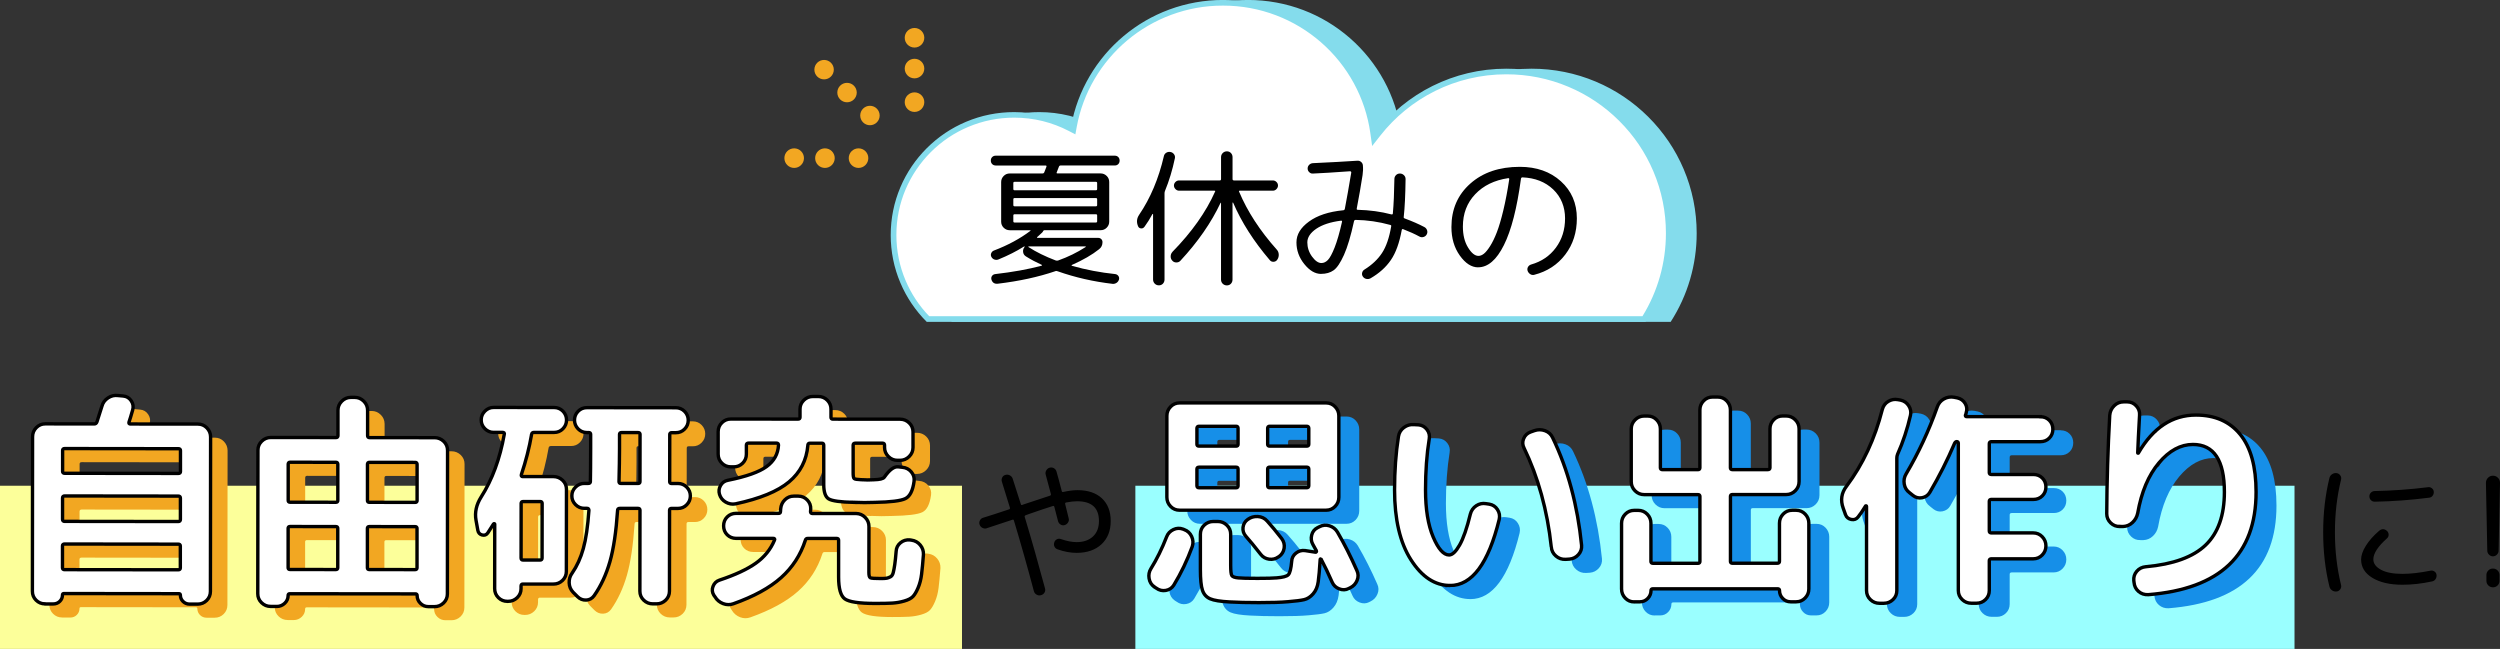 <?xml version="1.0" encoding="UTF-8"?>
<svg id="_レイヤー_2" data-name="レイヤー_2" xmlns="http://www.w3.org/2000/svg" viewBox="0 0 735.45 190.9">
  <rect x="0" y="0" width="735.45" height="190.9" fill="#333333" stroke="none"/>
  <defs>
    <style>
      .cls-1 {
        fill: #168fe8;
      }

      .cls-2 {
        fill: #f2a722;
      }

      .cls-3 {
        fill: #fcff9a;
      }

      .cls-4, .cls-5 {
        fill: #fff;
      }

      .cls-6 {
        fill: #9affff;
      }

      .cls-7 {
        fill: #84dcec;
      }

      .cls-5 {
        stroke: #000;
      }
    </style>
  </defs>
  <g id="_レイヤー_1-2" data-name="レイヤー_1">
    <g>
      <rect id="_長方形_5" data-name="長方形_5" class="cls-3" y="142.9" width="283" height="48"/>
      <rect id="_長方形_6" data-name="長方形_6" class="cls-6" x="334" y="142.9" width="341" height="48"/>
      <g>
        <path class="cls-2" d="M18.26,181.65c-1.04,0-1.93-.37-2.65-1.09-.73-.73-1.09-1.61-1.08-2.65l.05-45.42c0-1.04.36-1.94,1.09-2.68.73-.75,1.61-1.12,2.65-1.12l14.42.02c.36,0,.61-.18.75-.54,0-.04.21-.68.61-1.9s.7-2.15.89-2.79c.27-1,.86-1.8,1.77-2.41.91-.61,1.88-.85,2.93-.71l1.56.14c1,.09,1.78.56,2.34,1.4.57.84.71,1.73.44,2.69-.46,1.63-.82,2.83-1.09,3.6-.09.36.04.54.41.54l19.86.02c1.04,0,1.93.38,2.65,1.12.72.75,1.09,1.65,1.09,2.69l-.05,45.42c0,1.04-.37,1.93-1.09,2.65-.73.72-1.61,1.09-2.65,1.09h-2.38c-.77,0-1.42-.27-1.94-.79-.52-.52-.78-1.15-.78-1.87,0-.27-.14-.41-.41-.41l-33.86-.04c-.27,0-.41.13-.41.41,0,.72-.26,1.35-.78,1.87-.52.52-1.17.78-1.94.78h-2.38ZM23.38,164.58v6.46c0,.36.2.54.6.54l33.46.04c.41,0,.61-.18.61-.54v-6.46c0-.36-.2-.54-.6-.54l-33.46-.04c-.41,0-.61.18-.61.54ZM23.4,150.51v6.26c0,.41.2.61.6.61l33.46.04c.41,0,.61-.2.61-.61v-6.26c0-.41-.2-.61-.6-.61l-33.46-.04c-.41,0-.61.2-.61.61ZM23.42,136.5v6.19c0,.36.2.54.6.54l33.46.04c.41,0,.61-.18.61-.54v-6.19c0-.36-.2-.54-.6-.54l-33.46-.04c-.41,0-.61.18-.61.54Z"/>
        <path class="cls-2" d="M84.63,182.4c-1.04,0-1.94-.37-2.68-1.09-.75-.73-1.12-1.61-1.12-2.65l.05-42.23c0-1.04.38-1.93,1.13-2.65.75-.72,1.64-1.09,2.69-1.08l19.18.02c.36,0,.54-.2.54-.61v-7.41c0-1.04.38-1.94,1.13-2.68s1.64-1.12,2.69-1.12h1.09c1.04,0,1.94.38,2.69,1.13s1.12,1.64,1.12,2.69v7.41c0,.41.17.61.53.61l19.18.02c1.04,0,1.94.37,2.69,1.09.75.73,1.12,1.61,1.12,2.65l-.05,42.23c0,1.04-.38,1.93-1.12,2.65-.75.72-1.65,1.09-2.69,1.08h-1.77c-.91,0-1.69-.32-2.34-.96-.66-.64-.98-1.41-.98-2.31,0-.32-.16-.48-.48-.48l-36.99-.04c-.32,0-.48.16-.48.48,0,.91-.33,1.68-.99,2.31-.66.63-1.44.95-2.35.95h-1.77ZM89.76,159.43v11.56c-.01.36.17.54.53.54l13.53.02c.36,0,.54-.18.54-.54v-11.56c.01-.36-.17-.54-.53-.54l-13.53-.02c-.36,0-.54.18-.54.54ZM89.78,140.59v10.61c-.01.36.17.54.53.54l13.53.02c.36,0,.54-.18.54-.54v-10.61c.01-.41-.17-.61-.53-.61l-13.53-.02c-.36,0-.54.2-.54.61ZM113.08,159.45v11.56c-.01.36.17.54.53.54l13.53.02c.36,0,.54-.18.54-.54v-11.56c.01-.36-.17-.54-.53-.54l-13.53-.02c-.36,0-.54.18-.54.54ZM113.1,140.62v10.61c-.01.36.17.54.53.54l13.53.02c.36,0,.54-.18.54-.54v-10.61c.01-.41-.17-.61-.53-.61l-13.53-.02c-.36,0-.54.2-.54.61Z"/>
        <path class="cls-2" d="M161.39,131.76c-.68,3.94-1.69,7.89-3.01,11.83-.09.41.02.61.34.61h9.11c1.04.01,1.94.38,2.69,1.1.75.73,1.12,1.61,1.12,2.65l-.03,24.14c0,1.04-.38,1.93-1.12,2.65-.75.72-1.65,1.09-2.69,1.08h-8.98c-.36-.01-.54.19-.54.6v.75c0,1.04-.38,1.93-1.13,2.65-.75.72-1.65,1.09-2.69,1.08h-.2c-1.04,0-1.93-.37-2.65-1.09-.73-.73-1.09-1.61-1.09-2.65l.02-18.97c0-.09-.05-.14-.14-.14-.09,0-.16.02-.2.07-.27.45-.84,1.34-1.7,2.65-.41.59-.96.79-1.67.61-.7-.18-1.12-.64-1.26-1.36l-.54-2.99c-.41-2.31.1-4.58,1.5-6.8,3.27-5.12,5.54-11.28,6.82-18.49.09-.36-.07-.54-.48-.54h-2.65c-1,0-1.86-.37-2.58-1.09-.73-.73-1.09-1.59-1.08-2.59,0-1,.36-1.86,1.09-2.58.73-.72,1.59-1.09,2.59-1.08l17.75.02c1.04,0,1.91.37,2.62,1.09.7.73,1.05,1.59,1.05,2.58,0,1-.35,1.86-1.06,2.58-.7.72-1.58,1.09-2.62,1.08h-5.92c-.36,0-.59.17-.68.54ZM158.86,151.55c-.36,0-.54.18-.55.54l-.02,16.05c0,.41.18.61.54.61h5.1c.36,0,.54-.2.54-.61l.02-16.05c0-.36-.18-.54-.54-.54h-5.1ZM204.42,146.23c1.04,0,1.91.37,2.62,1.09.7.73,1.05,1.59,1.05,2.58,0,1-.35,1.86-1.06,2.58-.7.73-1.58,1.09-2.62,1.09h-1.9c-.36,0-.54.18-.54.54l-.03,23.8c0,1.04-.38,1.93-1.12,2.65-.75.72-1.65,1.09-2.69,1.08h-1.09c-1.04,0-1.94-.37-2.68-1.09-.75-.73-1.12-1.61-1.12-2.65l.03-23.8c0-.36-.18-.54-.54-.54h-5.44c-.41,0-.61.2-.61.6-.42,6.26-1.17,11.29-2.26,15.09s-2.64,7.14-4.64,9.99c-.59.82-1.37,1.25-2.35,1.29-.98.04-1.82-.3-2.55-1.02l-1.29-1.29c-.72-.77-1.11-1.69-1.15-2.76-.04-1.06.25-2.03.89-2.89,1.41-2.04,2.5-4.44,3.27-7.2.77-2.76,1.32-6.5,1.65-11.22,0-.41-.18-.61-.54-.61h-.82c-1,0-1.86-.37-2.58-1.09-.73-.73-1.09-1.59-1.08-2.58,0-1,.36-1.86,1.09-2.58.73-.72,1.59-1.09,2.59-1.08h1.16c.41,0,.61-.18.61-.54.05-1.9.07-5.12.08-9.66v-4.22c0-.36-.18-.54-.54-.54h-.54c-1.04,0-1.92-.37-2.62-1.09-.7-.73-1.05-1.59-1.05-2.58,0-1,.35-1.86,1.06-2.58.7-.72,1.58-1.09,2.62-1.08l26.11.03c1.04,0,1.91.37,2.62,1.09.7.73,1.05,1.59,1.05,2.59,0,1-.35,1.86-1.06,2.58-.7.73-1.58,1.09-2.62,1.08h-1.22c-.36,0-.54.18-.54.54l-.02,13.87c0,.36.18.54.54.54h1.9ZM193.27,145.67l.02-13.87c0-.36-.18-.54-.54-.54h-4.96c-.36,0-.54.18-.54.54v4.22c0,2.54-.06,5.76-.15,9.66,0,.36.18.54.54.54h5.1c.36,0,.54-.17.54-.54Z"/>
        <path class="cls-2" d="M215.33,179.56l-.34-.48c-.5-.82-.58-1.68-.23-2.58s.96-1.52,1.87-1.83c4.63-1.54,8.2-3.2,10.72-4.99s4.34-4.04,5.48-6.76c.18-.36.07-.54-.34-.54h-10.95c-1.04-.01-1.92-.37-2.62-1.07-.7-.7-1.05-1.58-1.05-2.62,0-1.04.35-1.91,1.06-2.62.7-.7,1.58-1.05,2.62-1.05h12.44c.41.01.61-.14.61-.46,0-.09.01-.24.03-.44.02-.2.03-.35.03-.44.09-1.04.5-1.93,1.23-2.65.73-.72,1.61-1.09,2.65-1.08h1.29c1.04,0,1.93.38,2.65,1.13.72.75,1.06,1.65,1.02,2.69,0,.09-.01.2-.03.34-.02.13-.03.25-.03.34,0,.41.18.61.54.61h12.85c1.04.02,1.94.39,2.68,1.14s1.12,1.64,1.12,2.69l-.02,13.53c0,.91.15,1.43.44,1.56.29.14,1.33.21,3.09.21.82,0,1.39-.03,1.73-.1.34-.07.7-.2,1.09-.41.39-.2.66-.62.82-1.26.16-.63.31-1.42.44-2.35.14-.93.27-2.23.41-3.91.05-1,.47-1.82,1.26-2.48s1.71-.94,2.76-.85l.48.07c1.04.14,1.9.61,2.58,1.43.68.82.99,1.75.95,2.79-.18,2.4-.37,4.34-.55,5.81-.18,1.47-.52,2.8-1.02,3.98-.5,1.18-1.01,2.04-1.53,2.58-.52.54-1.37.98-2.55,1.32-1.18.34-2.36.54-3.54.61-1.18.07-2.86.1-5.03.1-4.72,0-7.68-.45-8.91-1.34-1.22-.88-1.83-3.03-1.83-6.43v-10.81c.01-.36-.17-.54-.53-.54h-8.57c-.36-.01-.59.17-.68.53-1.41,4.35-3.79,8.02-7.15,11.01-3.36,2.99-8.03,5.54-14.02,7.67-1,.36-2.01.35-3.03-.04-1.02-.39-1.82-1.06-2.41-2.01ZM256.23,151.8c-3.99-.09-6.47-.44-7.44-1.03-.97-.59-1.46-2-1.46-4.22v-11.56c.01-.41-.17-.61-.53-.61h-3.54c-.41,0-.61.22-.61.67-.37,4.35-2.21,7.92-5.52,10.7-3.31,2.78-8.57,4.94-15.78,6.48-1,.18-1.95,0-2.85-.51-.91-.52-1.52-1.28-1.83-2.28-.27-.91-.17-1.78.31-2.62.48-.84,1.19-1.35,2.14-1.53,5.4-1.08,9.19-2.43,11.39-4.03,2.2-1.61,3.37-3.7,3.51-6.29,0-.41-.18-.61-.54-.61h-8.3c-.41,0-.61.19-.61.6v2.65c0,1.04-.37,1.93-1.09,2.65-.73.72-1.61,1.09-2.65,1.08h-.82c-1.04,0-1.93-.37-2.65-1.09-.73-.73-1.09-1.61-1.09-2.65v-6.6c0-1.04.37-1.93,1.1-2.65.73-.72,1.61-1.09,2.65-1.08l19.79.02c.36,0,.54-.18.54-.54v-2.38c0-1.04.38-1.93,1.13-2.65.75-.72,1.64-1.09,2.69-1.08h1.56c1.04,0,1.93.37,2.65,1.09.72.73,1.09,1.61,1.08,2.65v2.38c0,.36.18.54.54.54l19.79.02c1.04,0,1.94.37,2.68,1.09.75.73,1.12,1.61,1.12,2.65v4.56c0,1.04-.38,1.94-1.13,2.68-.75.75-1.65,1.12-2.69,1.12h-.75c-1.04,0-1.94-.38-2.68-1.13-.75-.75-1.12-1.64-1.12-2.69v-.61c0-.41-.18-.61-.54-.61h-8.09c-.41,0-.61.19-.61.6v7.96c-.01,1.04.09,1.66.29,1.84.2.18.89.3,2.07.34.18,0,.49.01.92.03.43.02.76.04.99.04.23,0,.54,0,.95-.03.41-.02.7-.03.88-.03,1.72-.04,2.74-.29,3.06-.74,1.5-2.17,2.86-3.19,4.08-3.06l1.22.14c1.09.09,1.97.55,2.65,1.36.68.82.95,1.75.81,2.79-.37,2.72-1.22,4.41-2.56,5.06-1.34.66-4.34,1.03-9.01,1.11-.32,0-.82.01-1.5.03-.68.02-1.2.03-1.56.03-.36,0-.88-.01-1.56-.04-.68-.02-1.18-.03-1.5-.04Z"/>
      </g>
      <path d="M290.25,155.42c-.42.12-.83.08-1.24-.13-.41-.21-.68-.52-.83-.95-.15-.42-.12-.83.09-1.24s.52-.67.95-.79c1.95-.6,4.5-1.42,7.65-2.48.21-.06.28-.22.22-.5-1.02-3.36-1.8-5.88-2.34-7.56-.15-.45-.13-.88.07-1.28.19-.41.52-.67.97-.79.45-.12.88-.07,1.28.14.41.21.68.53.83.94,1.08,3.3,1.88,5.79,2.39,7.47.06.3.22.39.49.27.18-.06.3-.1.36-.14,3.9-1.32,6.48-2.17,7.74-2.56.24-.09.33-.25.27-.5-.6-2.28-1.11-4.18-1.53-5.71-.12-.42-.06-.83.18-1.24.24-.41.57-.67.99-.79.45-.12.87-.07,1.26.16.39.23.64.56.76,1.01.06.24.29,1.06.68,2.45.39,1.4.67,2.47.85,3.22.06.27.19.38.41.31,1.62-.36,3.03-.54,4.23-.54,3.06,0,5.45.8,7.18,2.41,1.72,1.61,2.59,3.83,2.59,6.68s-.91,5.16-2.72,6.84c-1.82,1.68-4.25,2.52-7.31,2.52-1.77,0-3.65-.34-5.62-1.04-.42-.15-.72-.42-.9-.81-.18-.39-.2-.81-.04-1.26.12-.39.37-.68.74-.88s.77-.22,1.19-.07c1.74.6,3.28.9,4.63.9,2.01,0,3.61-.55,4.79-1.64,1.19-1.09,1.78-2.62,1.78-4.57,0-3.87-2.14-5.81-6.43-5.81-.9,0-1.98.12-3.24.36-.24.06-.33.21-.27.45.48,1.92.82,3.33,1.04,4.23.12.42.05.83-.2,1.21-.25.39-.59.65-1.01.77-.42.12-.82.06-1.19-.18-.38-.24-.62-.57-.74-.99l-1.08-4.19c-.06-.24-.2-.33-.41-.27-2.1.66-4.21,1.37-6.34,2.12-.12.03-.37.11-.74.25-.38.14-.68.25-.92.34-.27.12-.38.29-.31.5,2.13,7.08,4.12,14.1,5.98,21.06.12.45.06.86-.18,1.24-.24.38-.58.62-1.04.74-.45.12-.88.06-1.28-.18s-.67-.58-.79-1.04c-1.86-7.02-3.81-13.92-5.85-20.7-.06-.3-.22-.39-.5-.27-1.11.36-3.62,1.19-7.51,2.48Z"/>
      <g>
        <path class="cls-1" d="M345.6,176.66c-.86-.59-1.38-1.42-1.56-2.48-.18-1.06,0-2.03.54-2.89,1.72-2.76,3.26-5.89,4.62-9.38.36-.95,1.02-1.65,1.97-2.11.95-.45,1.9-.5,2.86-.14l.34.14c1,.36,1.72,1.03,2.18,2.01.45.98.52,1.96.2,2.96-1.5,4.08-3.31,7.87-5.44,11.36-.54.86-1.33,1.38-2.35,1.56-1.02.18-1.96-.05-2.82-.68l-.54-.34ZM349.27,126.34c0-1.04.36-1.94,1.09-2.69.72-.75,1.61-1.12,2.65-1.12h43.11c1.04,0,1.93.37,2.65,1.12.72.75,1.09,1.64,1.09,2.69v23.94c0,1.04-.36,1.94-1.09,2.69-.73.75-1.61,1.12-2.65,1.12h-38.01s-5.1,0-5.1,0c-1.04,0-1.93-.37-2.65-1.12-.73-.75-1.09-1.64-1.09-2.69v-23.94ZM358.11,130.01v4.69c0,.36.2.54.61.54h10.95c.36,0,.54-.18.54-.54v-4.69c0-.41-.18-.61-.54-.61h-10.95c-.41,0-.61.21-.61.61ZM358.11,141.98v4.9c0,.41.2.61.61.61h10.95c.36,0,.54-.21.54-.61v-4.9c0-.36-.18-.54-.54-.54h-10.95c-.41,0-.61.18-.61.54ZM402.79,177.13c-.91.45-1.85.49-2.82.1-.98-.38-1.67-1.03-2.07-1.94-1.13-2.58-2.22-4.85-3.26-6.8-.05-.04-.1-.07-.17-.07s-.1.05-.1.14c-.18,2.95-.37,5.15-.58,6.6-.2,1.45-.7,2.63-1.5,3.54-.79.91-1.67,1.47-2.62,1.7-.95.23-2.54.43-4.76.61-2,.18-4.85.27-8.57.27-3.45,0-6.3-.07-8.57-.2-2.72-.14-4.64-.44-5.75-.92-1.11-.48-1.87-1.31-2.28-2.52s-.61-3.23-.61-6.09v-10.4c0-1.04.37-1.93,1.12-2.65.75-.72,1.64-1.09,2.69-1.09h1.29c1.04,0,1.94.36,2.69,1.09.75.73,1.12,1.61,1.12,2.65v9.18c0,1.63.11,2.63.34,2.99.23.36.86.59,1.9.68.86.09,2.74.14,5.64.14,2.76,0,4.65-.05,5.64-.14,1.81-.14,2.96-.44,3.43-.92.48-.48.8-1.78.99-3.91.04-1,.46-1.81,1.26-2.45.79-.63,1.69-.88,2.69-.75l3.06.48c.09.04.17.01.24-.1.07-.11.08-.21.03-.31l-1.02-1.84c-.5-.86-.62-1.79-.37-2.79.25-1,.83-1.72,1.73-2.18l.54-.27c.95-.5,1.94-.59,2.96-.27,1.02.32,1.8.93,2.35,1.84,2.04,3.49,3.94,7.25,5.71,11.29.45.95.48,1.93.07,2.92-.41,1-1.09,1.72-2.04,2.18l-.41.2ZM373.07,156.8c.86-.63,1.85-.92,2.96-.85,1.11.07,2.03.51,2.75,1.33,1.27,1.41,2.7,3.13,4.28,5.17.63.86.87,1.8.71,2.82-.16,1.02-.67,1.85-1.53,2.48l-.14.07c-.82.59-1.73.82-2.75.68-1.02-.14-1.85-.61-2.48-1.43-1.81-2.31-3.26-4.08-4.35-5.3-.68-.77-.96-1.64-.85-2.62.11-.97.58-1.76,1.39-2.35ZM378.92,130.01v4.69c0,.36.18.54.54.54h10.95c.41,0,.61-.18.61-.54v-4.69c0-.41-.2-.61-.61-.61h-10.95c-.36,0-.54.21-.54.61ZM378.92,141.97v4.9c0,.41.18.61.54.61h10.95c.41,0,.61-.21.61-.61v-4.9c0-.36-.2-.54-.61-.54h-10.95c-.36,0-.54.18-.54.54Z"/>
        <path class="cls-1" d="M432.57,176.24c-4.44,0-8.27-2.52-11.49-7.55-3.22-5.03-4.83-11.9-4.83-20.6,0-5.58.38-10.81,1.15-15.71.18-1.09.71-1.96,1.6-2.62s1.87-.94,2.96-.85l1.36.07c1,.09,1.81.54,2.45,1.36.63.82.86,1.75.68,2.79-.73,4.53-1.09,9.52-1.09,14.96,0,5.71.75,10.34,2.25,13.87,1.5,3.54,3.06,5.3,4.69,5.3.95,0,1.98-.97,3.09-2.92,1.11-1.95,2.16-4.99,3.16-9.11.27-1.04.85-1.86,1.73-2.45.88-.59,1.85-.79,2.89-.61l.95.14c1.04.18,1.85.71,2.41,1.6.57.88.74,1.85.51,2.89-3.17,12.97-8,19.45-14.48,19.45ZM462.36,164.88c-1.18-10.79-3.86-20.49-8.03-29.1-.45-.91-.49-1.82-.1-2.75.38-.93,1.05-1.58,2.01-1.94l1.16-.41c1.04-.36,2.08-.35,3.13.03,1.04.38,1.79,1.08,2.24,2.07,4.49,9.34,7.32,19.88,8.5,31.62.09,1.04-.22,1.96-.92,2.75-.7.79-1.58,1.24-2.62,1.33l-1.16.07c-1.09.05-2.04-.28-2.86-.99-.82-.7-1.27-1.6-1.36-2.69Z"/>
        <path class="cls-1" d="M486.77,181.07c-1.04,0-1.93-.37-2.65-1.12-.73-.75-1.09-1.64-1.09-2.69v-19.31c0-1.04.36-1.94,1.09-2.69.72-.75,1.61-1.12,2.65-1.12h1.16c1.04,0,1.93.37,2.65,1.12.73.75,1.09,1.64,1.09,2.69v11.22c0,.36.2.54.61.54h13.26c.36,0,.54-.18.54-.55v-19.11c0-.36-.18-.54-.55-.54h-15.84c-1.04,0-1.94-.37-2.69-1.12s-1.12-1.64-1.12-2.69v-15.5c0-1.04.37-1.94,1.12-2.69s1.64-1.12,2.69-1.12h1.02c1.04,0,1.93.37,2.65,1.12.72.75,1.09,1.64,1.09,2.69v11.42c0,.36.21.54.61.54h10.47c.36,0,.54-.18.54-.55v-17c0-1.04.36-1.94,1.09-2.69.72-.75,1.61-1.12,2.65-1.12h1.5c1.04,0,1.93.37,2.65,1.12.72.75,1.09,1.64,1.09,2.69v17c0,.36.18.54.55.54h10.47c.41,0,.61-.18.61-.55v-11.42c0-1.04.36-1.94,1.09-2.69.72-.75,1.61-1.12,2.65-1.12h1.02c1.04,0,1.94.37,2.69,1.12s1.12,1.64,1.12,2.69v15.5c0,1.04-.37,1.94-1.12,2.69s-1.64,1.12-2.69,1.12h-15.84c-.36,0-.54.18-.54.55v19.11c0,.36.18.54.55.54h13.26c.41,0,.61-.18.61-.55v-11.22c0-1.04.36-1.94,1.09-2.69.72-.75,1.61-1.12,2.65-1.12h1.16c1.04,0,1.93.37,2.65,1.12.72.75,1.09,1.64,1.09,2.69v19.31c0,1.04-.36,1.94-1.09,2.69-.73.75-1.61,1.12-2.65,1.12h-1.63c-.91,0-1.68-.33-2.31-.99-.64-.66-.95-1.44-.95-2.35,0-.32-.18-.48-.54-.48h-36.72c-.36,0-.54.16-.54.48,0,.91-.32,1.69-.95,2.35-.64.66-1.41.99-2.31.99h-1.63Z"/>
        <path class="cls-1" d="M548.92,155.42l-.68-1.9c-.86-2.36-.54-4.51.95-6.46,4.85-6.48,8.36-14.01,10.54-22.58.27-1.04.85-1.84,1.73-2.38.88-.54,1.82-.72,2.82-.54l.82.14c1.04.23,1.85.78,2.41,1.67.57.88.74,1.83.51,2.82-.91,3.99-2.17,7.82-3.81,11.49-.14.36-.2.73-.2,1.09v38.96c0,1.04-.37,1.93-1.12,2.65-.75.72-1.64,1.09-2.69,1.09h-1.29c-1.04,0-1.94-.36-2.69-1.09-.75-.73-1.12-1.61-1.12-2.65v-24.75c0-.09-.04-.15-.1-.17-.07-.02-.12,0-.17.03-.86,1.41-1.59,2.47-2.18,3.2-.5.68-1.17.94-2.01.78-.84-.16-1.42-.62-1.73-1.39ZM606.24,126.59c1.04,0,1.92.35,2.62,1.05s1.05,1.58,1.05,2.62-.35,1.92-1.05,2.62c-.7.7-1.58,1.05-2.62,1.05h-14.42c-.41,0-.61.21-.61.61v8.5c0,.36.2.54.61.54h12.38c1.04,0,1.92.35,2.62,1.05.7.7,1.05,1.58,1.05,2.62s-.35,1.92-1.05,2.62c-.7.7-1.58,1.05-2.62,1.05h-12.38c-.41,0-.61.18-.61.54v8.77c0,.36.21.54.61.54h12.31c1.04,0,1.93.37,2.65,1.12.72.75,1.09,1.64,1.09,2.69,0,1.04-.36,1.94-1.09,2.69-.73.75-1.61,1.12-2.65,1.12h-12.31c-.41,0-.61.18-.61.55v8.77c0,1.04-.36,1.93-1.09,2.65-.73.72-1.61,1.09-2.65,1.09h-1.56c-1.04,0-1.94-.36-2.69-1.09-.75-.73-1.12-1.61-1.12-2.65v-43.32c0-.32-.16-.48-.48-.48-.23,0-.43.16-.61.48-2.09,4.9-4.51,9.7-7.28,14.42-.5.86-1.25,1.39-2.24,1.6-1,.2-1.9-.01-2.72-.65l-1.02-.82c-.86-.63-1.38-1.48-1.56-2.55-.18-1.06,0-2.05.54-2.96,3.67-6.21,6.73-12.79,9.18-19.72.36-1.04,1.01-1.82,1.94-2.35.93-.52,1.91-.69,2.96-.51l1.02.2c1,.23,1.76.77,2.28,1.63.52.86.62,1.77.31,2.72,0,.09-.02.2-.07.34-.05.14-.09.25-.14.34-.09.32.02.48.34.48h21.69Z"/>
        <path class="cls-1" d="M629.64,158.88c-1.04.04-1.95-.31-2.72-1.05-.77-.75-1.16-1.64-1.16-2.69.04-9.52.34-19.18.88-28.97.09-1.09.52-2.02,1.29-2.79.77-.77,1.7-1.16,2.79-1.16h1.09c1.04,0,1.93.4,2.65,1.19.72.79,1.04,1.71.95,2.75-.27,4.9-.45,8.57-.54,11.02,0,.09.02.14.07.14.09,0,.14-.02.14-.07,4.31-7.43,9.95-11.15,16.93-11.15,5.58,0,9.92,1.9,13.02,5.71,3.1,3.81,4.66,9.45,4.66,16.93,0,18.45-10.58,28.52-31.75,30.2-1.09.04-2.03-.27-2.82-.95-.79-.68-1.24-1.56-1.33-2.65l-.07-.54c-.09-1.04.2-1.96.88-2.75.68-.79,1.56-1.23,2.65-1.33,8.07-.72,13.94-2.86,17.61-6.39,3.67-3.54,5.51-8.73,5.51-15.57,0-9.34-3.08-14.01-9.25-14.01-3.63,0-6.97,1.81-10.03,5.44s-5.13,8.55-6.22,14.76c-.23,1.09-.74,2.01-1.53,2.75-.79.75-1.73,1.15-2.82,1.19h-.88Z"/>
      </g>
      <g>
        <path class="cls-5" d="M13.26,177.65c-1.04,0-1.93-.37-2.65-1.09-.73-.73-1.09-1.61-1.08-2.65l.05-45.42c0-1.04.36-1.94,1.09-2.68.73-.75,1.61-1.12,2.65-1.12l14.42.02c.36,0,.61-.18.75-.54,0-.04.21-.68.61-1.9s.7-2.15.89-2.79c.27-1,.86-1.8,1.77-2.41.91-.61,1.88-.85,2.93-.71l1.56.14c1,.09,1.78.56,2.34,1.4.57.84.71,1.73.44,2.69-.46,1.63-.82,2.83-1.09,3.6-.09.36.04.54.41.54l19.86.02c1.04,0,1.93.38,2.65,1.12.72.75,1.09,1.65,1.09,2.69l-.05,45.42c0,1.04-.37,1.93-1.09,2.65-.73.72-1.61,1.09-2.65,1.09h-2.38c-.77,0-1.42-.27-1.94-.79-.52-.52-.78-1.15-.78-1.87,0-.27-.14-.41-.41-.41l-33.86-.04c-.27,0-.41.13-.41.41,0,.72-.26,1.35-.78,1.87-.52.52-1.17.78-1.94.78h-2.38ZM18.38,160.58v6.46c0,.36.2.54.6.54l33.46.04c.41,0,.61-.18.61-.54v-6.46c0-.36-.2-.54-.6-.54l-33.46-.04c-.41,0-.61.18-.61.54ZM18.4,146.51v6.26c0,.41.2.61.6.61l33.46.04c.41,0,.61-.2.61-.61v-6.26c0-.41-.2-.61-.6-.61l-33.46-.04c-.41,0-.61.2-.61.61ZM18.42,132.5v6.19c0,.36.2.54.6.54l33.46.04c.41,0,.61-.18.61-.54v-6.19c0-.36-.2-.54-.6-.54l-33.46-.04c-.41,0-.61.18-.61.54Z"/>
        <path class="cls-5" d="M79.63,178.4c-1.04,0-1.94-.37-2.68-1.09-.75-.73-1.12-1.61-1.12-2.65l.05-42.23c0-1.04.38-1.93,1.13-2.65.75-.72,1.64-1.09,2.69-1.08l19.18.02c.36,0,.54-.2.54-.61v-7.41c0-1.04.38-1.94,1.13-2.68s1.64-1.12,2.69-1.12h1.09c1.04,0,1.94.38,2.69,1.13s1.12,1.64,1.12,2.69v7.41c0,.41.17.61.53.61l19.18.02c1.04,0,1.94.37,2.69,1.09.75.73,1.12,1.61,1.12,2.65l-.05,42.23c0,1.04-.38,1.93-1.12,2.65-.75.72-1.65,1.09-2.69,1.08h-1.77c-.91,0-1.69-.32-2.34-.96-.66-.64-.98-1.41-.98-2.31,0-.32-.16-.48-.48-.48l-36.99-.04c-.32,0-.48.16-.48.48,0,.91-.33,1.68-.99,2.31-.66.63-1.44.95-2.35.95h-1.77ZM84.76,155.43v11.56c-.01.36.17.54.53.54l13.53.02c.36,0,.54-.18.54-.54v-11.56c.01-.36-.17-.54-.53-.54l-13.53-.02c-.36,0-.54.18-.54.54ZM84.78,136.59v10.61c-.01.36.17.54.53.54l13.53.02c.36,0,.54-.18.54-.54v-10.61c.01-.41-.17-.61-.53-.61l-13.53-.02c-.36,0-.54.2-.54.61ZM108.08,155.45v11.56c-.01.36.17.54.53.54l13.53.02c.36,0,.54-.18.54-.54v-11.56c.01-.36-.17-.54-.53-.54l-13.53-.02c-.36,0-.54.18-.54.54ZM108.1,136.62v10.61c-.01.36.17.54.53.54l13.53.02c.36,0,.54-.18.54-.54v-10.61c.01-.41-.17-.61-.53-.61l-13.53-.02c-.36,0-.54.2-.54.61Z"/>
        <path class="cls-5" d="M156.39,127.76c-.68,3.94-1.69,7.89-3.01,11.83-.09.41.02.61.34.61h9.11c1.04.01,1.94.38,2.69,1.1.75.73,1.12,1.61,1.12,2.65l-.03,24.14c0,1.04-.38,1.93-1.12,2.65-.75.72-1.65,1.09-2.69,1.08h-8.98c-.36-.01-.54.19-.54.6v.75c0,1.04-.38,1.93-1.13,2.65-.75.72-1.65,1.09-2.69,1.08h-.2c-1.04,0-1.93-.37-2.65-1.09-.73-.73-1.09-1.61-1.09-2.65l.02-18.97c0-.09-.05-.14-.14-.14-.09,0-.16.02-.2.07-.27.45-.84,1.34-1.7,2.65-.41.59-.96.79-1.67.61-.7-.18-1.12-.64-1.26-1.36l-.54-2.99c-.41-2.31.1-4.58,1.5-6.8,3.27-5.12,5.54-11.28,6.82-18.49.09-.36-.07-.54-.48-.54h-2.65c-1,0-1.86-.37-2.58-1.09-.73-.73-1.09-1.59-1.08-2.59,0-1,.36-1.86,1.09-2.58.73-.72,1.59-1.09,2.59-1.08l17.75.02c1.04,0,1.91.37,2.62,1.09.7.73,1.05,1.59,1.05,2.58,0,1-.35,1.86-1.06,2.58-.7.72-1.58,1.09-2.62,1.08h-5.92c-.36,0-.59.17-.68.54ZM153.86,147.55c-.36,0-.54.18-.55.54l-.02,16.05c0,.41.18.61.54.61h5.1c.36,0,.54-.2.54-.61l.02-16.05c0-.36-.18-.54-.54-.54h-5.1ZM199.42,142.23c1.04,0,1.91.37,2.62,1.09.7.73,1.05,1.59,1.05,2.58,0,1-.35,1.86-1.06,2.58-.7.73-1.58,1.09-2.62,1.09h-1.9c-.36,0-.54.18-.54.54l-.03,23.8c0,1.04-.38,1.93-1.12,2.65-.75.72-1.65,1.09-2.69,1.08h-1.09c-1.04,0-1.94-.37-2.68-1.09-.75-.73-1.12-1.61-1.12-2.65l.03-23.8c0-.36-.18-.54-.54-.54h-5.44c-.41,0-.61.2-.61.6-.42,6.26-1.17,11.29-2.26,15.09s-2.64,7.14-4.64,9.99c-.59.82-1.37,1.25-2.35,1.29-.98.04-1.82-.3-2.55-1.02l-1.29-1.29c-.72-.77-1.11-1.69-1.15-2.76-.04-1.06.25-2.03.89-2.89,1.41-2.04,2.5-4.44,3.27-7.2.77-2.76,1.32-6.5,1.65-11.22,0-.41-.18-.61-.54-.61h-.82c-1,0-1.86-.37-2.58-1.09-.73-.73-1.09-1.59-1.08-2.58,0-1,.36-1.86,1.09-2.58.73-.72,1.59-1.09,2.59-1.08h1.16c.41,0,.61-.18.61-.54.05-1.9.07-5.12.08-9.66v-4.22c0-.36-.18-.54-.54-.54h-.54c-1.04,0-1.92-.37-2.62-1.09-.7-.73-1.05-1.59-1.05-2.58,0-1,.35-1.86,1.06-2.58.7-.72,1.58-1.09,2.62-1.08l26.11.03c1.04,0,1.91.37,2.62,1.09.7.73,1.05,1.59,1.05,2.59,0,1-.35,1.86-1.06,2.58-.7.73-1.58,1.09-2.62,1.08h-1.22c-.36,0-.54.18-.54.54l-.02,13.87c0,.36.18.54.54.54h1.9ZM188.27,141.67l.02-13.87c0-.36-.18-.54-.54-.54h-4.96c-.36,0-.54.18-.54.54v4.22c0,2.54-.06,5.76-.15,9.66,0,.36.18.54.54.54h5.1c.36,0,.54-.17.54-.54Z"/>
        <path class="cls-5" d="M210.33,175.56l-.34-.48c-.5-.82-.58-1.68-.23-2.58s.96-1.52,1.87-1.83c4.63-1.54,8.2-3.2,10.72-4.99s4.34-4.04,5.48-6.76c.18-.36.07-.54-.34-.54h-10.95c-1.04-.01-1.92-.37-2.62-1.07-.7-.7-1.05-1.58-1.05-2.62,0-1.04.35-1.91,1.06-2.62.7-.7,1.58-1.05,2.62-1.05h12.44c.41.01.61-.14.61-.46,0-.09.01-.24.03-.44.02-.2.03-.35.03-.44.09-1.04.5-1.93,1.23-2.65.73-.72,1.61-1.09,2.65-1.08h1.29c1.04,0,1.93.38,2.65,1.13.72.75,1.06,1.65,1.02,2.69,0,.09-.01.2-.03.34-.02.13-.03.25-.03.34,0,.41.18.61.54.61h12.85c1.04.02,1.94.39,2.68,1.14s1.12,1.64,1.12,2.69l-.02,13.53c0,.91.15,1.43.44,1.56.29.14,1.33.21,3.09.21.82,0,1.39-.03,1.73-.1.34-.07.7-.2,1.09-.41.39-.2.66-.62.82-1.26.16-.63.31-1.42.44-2.35.14-.93.27-2.23.41-3.91.05-1,.47-1.82,1.26-2.48s1.71-.94,2.76-.85l.48.07c1.04.14,1.9.61,2.58,1.43.68.82.99,1.75.95,2.79-.18,2.4-.37,4.34-.55,5.81-.18,1.47-.52,2.8-1.02,3.98-.5,1.18-1.01,2.04-1.53,2.58-.52.54-1.37.98-2.55,1.32-1.18.34-2.36.54-3.54.61-1.18.07-2.86.1-5.03.1-4.72,0-7.68-.45-8.91-1.34-1.22-.88-1.83-3.03-1.83-6.43v-10.81c.01-.36-.17-.54-.53-.54h-8.57c-.36-.01-.59.17-.68.53-1.41,4.35-3.79,8.02-7.15,11.01-3.36,2.99-8.03,5.54-14.02,7.67-1,.36-2.01.35-3.03-.04-1.02-.39-1.82-1.06-2.41-2.01ZM251.23,147.8c-3.99-.09-6.47-.44-7.44-1.03-.97-.59-1.46-2-1.46-4.22v-11.56c.01-.41-.17-.61-.53-.61h-3.54c-.41,0-.61.22-.61.67-.37,4.35-2.21,7.92-5.52,10.7-3.31,2.78-8.57,4.94-15.78,6.48-1,.18-1.95,0-2.85-.51-.91-.52-1.52-1.28-1.83-2.28-.27-.91-.17-1.78.31-2.62.48-.84,1.19-1.35,2.14-1.53,5.4-1.08,9.19-2.43,11.39-4.03,2.2-1.61,3.37-3.7,3.51-6.29,0-.41-.18-.61-.54-.61h-8.3c-.41,0-.61.19-.61.6v2.65c0,1.04-.37,1.93-1.09,2.65-.73.72-1.61,1.09-2.65,1.08h-.82c-1.04,0-1.93-.37-2.65-1.09-.73-.73-1.09-1.61-1.09-2.65v-6.6c0-1.04.37-1.93,1.1-2.65.73-.72,1.61-1.09,2.65-1.08l19.79.02c.36,0,.54-.18.54-.54v-2.38c0-1.04.38-1.93,1.13-2.65.75-.72,1.64-1.09,2.69-1.08h1.56c1.04,0,1.93.37,2.65,1.09.72.73,1.09,1.61,1.08,2.65v2.38c0,.36.18.54.54.54l19.79.02c1.04,0,1.94.37,2.68,1.09.75.73,1.12,1.61,1.12,2.65v4.56c0,1.04-.38,1.94-1.13,2.68-.75.75-1.65,1.12-2.69,1.12h-.75c-1.04,0-1.94-.38-2.68-1.13-.75-.75-1.12-1.64-1.12-2.69v-.61c0-.41-.18-.61-.54-.61h-8.09c-.41,0-.61.19-.61.6v7.96c-.01,1.04.09,1.66.29,1.84.2.18.89.3,2.07.34.18,0,.49.01.92.03.43.02.76.04.99.04.23,0,.54,0,.95-.03.41-.02.7-.03.88-.03,1.72-.04,2.74-.29,3.06-.74,1.5-2.17,2.86-3.19,4.08-3.06l1.22.14c1.09.09,1.97.55,2.65,1.36.68.82.95,1.75.81,2.79-.37,2.72-1.22,4.41-2.56,5.06-1.34.66-4.34,1.03-9.01,1.11-.32,0-.82.01-1.5.03-.68.02-1.2.03-1.56.03-.36,0-.88-.01-1.56-.04-.68-.02-1.18-.03-1.5-.04Z"/>
      </g>
      <g>
        <path class="cls-5" d="M339.6,172.66c-.86-.59-1.38-1.42-1.56-2.48-.18-1.06,0-2.03.54-2.89,1.72-2.76,3.26-5.89,4.62-9.38.36-.95,1.02-1.65,1.97-2.11.95-.45,1.9-.5,2.86-.14l.34.14c1,.36,1.72,1.03,2.18,2.01.45.98.52,1.96.2,2.96-1.5,4.08-3.31,7.87-5.44,11.36-.54.86-1.33,1.38-2.35,1.56-1.02.18-1.96-.05-2.82-.68l-.54-.34ZM343.27,122.34c0-1.04.36-1.94,1.09-2.69.72-.75,1.61-1.12,2.65-1.12h43.11c1.04,0,1.93.37,2.65,1.12.72.75,1.09,1.64,1.09,2.69v23.94c0,1.04-.36,1.94-1.09,2.69-.73.75-1.61,1.12-2.65,1.12h-38.01s-5.1,0-5.1,0c-1.04,0-1.93-.37-2.65-1.12-.73-.75-1.09-1.64-1.09-2.69v-23.94ZM352.11,126.01v4.69c0,.36.2.54.61.54h10.95c.36,0,.54-.18.54-.54v-4.69c0-.41-.18-.61-.54-.61h-10.95c-.41,0-.61.21-.61.61ZM352.11,137.98v4.9c0,.41.2.61.61.61h10.95c.36,0,.54-.21.54-.61v-4.9c0-.36-.18-.54-.54-.54h-10.95c-.41,0-.61.18-.61.54ZM396.79,173.13c-.91.45-1.85.49-2.82.1-.98-.38-1.67-1.03-2.07-1.94-1.13-2.58-2.22-4.85-3.26-6.8-.05-.04-.1-.07-.17-.07s-.1.05-.1.14c-.18,2.95-.37,5.15-.58,6.6-.2,1.45-.7,2.63-1.5,3.54-.79.91-1.67,1.47-2.62,1.7-.95.23-2.54.43-4.76.61-2,.18-4.85.27-8.57.27-3.45,0-6.3-.07-8.57-.2-2.72-.14-4.64-.44-5.75-.92-1.11-.48-1.87-1.31-2.28-2.52s-.61-3.23-.61-6.09v-10.4c0-1.04.37-1.93,1.12-2.65.75-.72,1.64-1.09,2.69-1.09h1.29c1.04,0,1.94.36,2.69,1.09.75.73,1.12,1.61,1.12,2.65v9.18c0,1.63.11,2.63.34,2.99.23.36.86.59,1.9.68.86.09,2.74.14,5.64.14,2.76,0,4.65-.05,5.64-.14,1.81-.14,2.96-.44,3.43-.92.48-.48.8-1.78.99-3.91.04-1,.46-1.81,1.26-2.45.79-.63,1.69-.88,2.69-.75l3.06.48c.09.04.17.01.24-.1.07-.11.08-.21.03-.31l-1.02-1.84c-.5-.86-.62-1.79-.37-2.79.25-1,.83-1.72,1.73-2.18l.54-.27c.95-.5,1.94-.59,2.96-.27,1.02.32,1.8.93,2.35,1.84,2.04,3.49,3.94,7.25,5.71,11.29.45.95.48,1.93.07,2.92-.41,1-1.09,1.72-2.04,2.18l-.41.2ZM367.07,152.8c.86-.63,1.85-.92,2.96-.85,1.11.07,2.03.51,2.75,1.33,1.27,1.41,2.7,3.13,4.28,5.17.63.86.87,1.8.71,2.82-.16,1.02-.67,1.85-1.53,2.48l-.14.07c-.82.59-1.73.82-2.75.68-1.02-.14-1.85-.61-2.48-1.43-1.81-2.31-3.26-4.08-4.35-5.3-.68-.77-.96-1.64-.85-2.62.11-.97.58-1.76,1.39-2.35ZM372.92,126.01v4.69c0,.36.18.54.54.54h10.95c.41,0,.61-.18.61-.54v-4.69c0-.41-.2-.61-.61-.61h-10.95c-.36,0-.54.21-.54.61ZM372.92,137.97v4.9c0,.41.18.61.54.61h10.95c.41,0,.61-.21.61-.61v-4.9c0-.36-.2-.54-.61-.54h-10.95c-.36,0-.54.18-.54.54Z"/>
        <path class="cls-5" d="M426.57,172.24c-4.44,0-8.27-2.52-11.49-7.55-3.22-5.03-4.83-11.9-4.83-20.6,0-5.58.38-10.81,1.15-15.71.18-1.09.71-1.96,1.6-2.62s1.87-.94,2.96-.85l1.36.07c1,.09,1.81.54,2.45,1.36.63.82.86,1.75.68,2.79-.73,4.53-1.09,9.52-1.09,14.96,0,5.71.75,10.34,2.25,13.87,1.5,3.54,3.06,5.3,4.69,5.3.95,0,1.98-.97,3.09-2.92,1.11-1.95,2.16-4.99,3.16-9.11.27-1.04.85-1.86,1.73-2.45.88-.59,1.85-.79,2.89-.61l.95.14c1.04.18,1.85.71,2.41,1.6.57.88.74,1.85.51,2.89-3.17,12.97-8,19.45-14.48,19.45ZM456.36,160.88c-1.18-10.79-3.86-20.49-8.03-29.1-.45-.91-.49-1.82-.1-2.75.38-.93,1.05-1.58,2.01-1.94l1.16-.41c1.04-.36,2.08-.35,3.13.03,1.04.38,1.79,1.08,2.24,2.07,4.49,9.34,7.32,19.88,8.5,31.62.09,1.04-.22,1.96-.92,2.75-.7.79-1.58,1.24-2.62,1.33l-1.16.07c-1.09.05-2.04-.28-2.86-.99-.82-.7-1.27-1.6-1.36-2.69Z"/>
        <path class="cls-5" d="M480.77,177.07c-1.04,0-1.93-.37-2.65-1.12-.73-.75-1.09-1.64-1.09-2.69v-19.31c0-1.04.36-1.94,1.09-2.69.72-.75,1.61-1.12,2.65-1.12h1.16c1.04,0,1.93.37,2.65,1.12.73.75,1.09,1.64,1.09,2.69v11.22c0,.36.2.54.61.54h13.26c.36,0,.54-.18.54-.55v-19.11c0-.36-.18-.54-.55-.54h-15.84c-1.04,0-1.94-.37-2.69-1.12s-1.12-1.64-1.12-2.69v-15.5c0-1.04.37-1.94,1.12-2.69s1.64-1.12,2.69-1.12h1.02c1.04,0,1.93.37,2.65,1.12.72.75,1.09,1.64,1.09,2.69v11.42c0,.36.21.54.61.54h10.47c.36,0,.54-.18.54-.55v-17c0-1.04.36-1.94,1.09-2.69.72-.75,1.61-1.12,2.65-1.12h1.5c1.04,0,1.93.37,2.65,1.12.72.75,1.09,1.64,1.09,2.69v17c0,.36.18.54.55.54h10.47c.41,0,.61-.18.61-.55v-11.42c0-1.04.36-1.94,1.09-2.69.72-.75,1.61-1.12,2.65-1.12h1.02c1.04,0,1.94.37,2.69,1.12s1.12,1.64,1.12,2.69v15.5c0,1.04-.37,1.94-1.12,2.69s-1.64,1.12-2.69,1.12h-15.84c-.36,0-.54.18-.54.55v19.11c0,.36.18.54.55.54h13.26c.41,0,.61-.18.61-.55v-11.22c0-1.04.36-1.94,1.09-2.69.72-.75,1.61-1.12,2.65-1.12h1.16c1.04,0,1.93.37,2.65,1.12.72.75,1.09,1.64,1.09,2.69v19.31c0,1.04-.36,1.94-1.09,2.69-.73.75-1.61,1.12-2.65,1.12h-1.63c-.91,0-1.68-.33-2.31-.99-.64-.66-.95-1.44-.95-2.35,0-.32-.18-.48-.54-.48h-36.72c-.36,0-.54.16-.54.48,0,.91-.32,1.69-.95,2.35-.64.66-1.41.99-2.31.99h-1.63Z"/>
        <path class="cls-5" d="M542.92,151.42l-.68-1.9c-.86-2.36-.54-4.51.95-6.46,4.85-6.48,8.36-14.01,10.54-22.58.27-1.04.85-1.84,1.73-2.38.88-.54,1.82-.72,2.82-.54l.82.14c1.04.23,1.85.78,2.41,1.67.57.88.74,1.83.51,2.82-.91,3.99-2.17,7.82-3.81,11.49-.14.36-.2.73-.2,1.09v38.96c0,1.04-.37,1.93-1.12,2.65-.75.72-1.64,1.09-2.69,1.09h-1.29c-1.04,0-1.94-.36-2.69-1.09-.75-.73-1.12-1.61-1.12-2.65v-24.75c0-.09-.04-.15-.1-.17-.07-.02-.12,0-.17.03-.86,1.41-1.59,2.47-2.18,3.2-.5.68-1.17.94-2.01.78-.84-.16-1.42-.62-1.73-1.39ZM600.24,122.59c1.04,0,1.92.35,2.62,1.05s1.05,1.58,1.05,2.62-.35,1.92-1.05,2.62c-.7.7-1.58,1.05-2.62,1.05h-14.42c-.41,0-.61.21-.61.61v8.5c0,.36.2.54.61.54h12.38c1.04,0,1.92.35,2.62,1.05.7.7,1.05,1.58,1.05,2.62s-.35,1.92-1.05,2.62c-.7.7-1.58,1.05-2.62,1.05h-12.38c-.41,0-.61.18-.61.54v8.77c0,.36.21.54.61.54h12.31c1.04,0,1.93.37,2.65,1.12.72.75,1.09,1.64,1.09,2.69,0,1.04-.36,1.94-1.09,2.69-.73.75-1.61,1.12-2.65,1.12h-12.31c-.41,0-.61.18-.61.55v8.77c0,1.04-.36,1.93-1.09,2.65-.73.72-1.61,1.09-2.65,1.09h-1.56c-1.04,0-1.94-.36-2.69-1.09-.75-.73-1.12-1.61-1.12-2.65v-43.32c0-.32-.16-.48-.48-.48-.23,0-.43.16-.61.48-2.09,4.9-4.51,9.7-7.28,14.42-.5.86-1.25,1.39-2.24,1.6-1,.2-1.9-.01-2.72-.65l-1.02-.82c-.86-.63-1.38-1.48-1.56-2.55-.18-1.06,0-2.05.54-2.96,3.67-6.21,6.73-12.79,9.18-19.72.36-1.04,1.01-1.82,1.94-2.35.93-.52,1.91-.69,2.96-.51l1.02.2c1,.23,1.76.77,2.28,1.63.52.86.62,1.77.31,2.72,0,.09-.02.2-.07.34-.05.14-.09.25-.14.34-.09.32.02.48.34.48h21.69Z"/>
        <path class="cls-5" d="M623.64,154.88c-1.04.04-1.95-.31-2.72-1.05-.77-.75-1.16-1.64-1.16-2.69.04-9.52.34-19.18.88-28.97.09-1.09.52-2.02,1.29-2.79.77-.77,1.7-1.16,2.79-1.16h1.09c1.04,0,1.93.4,2.65,1.19.72.79,1.04,1.71.95,2.75-.27,4.9-.45,8.57-.54,11.02,0,.09.02.14.07.14.09,0,.14-.02.14-.07,4.31-7.43,9.95-11.15,16.93-11.15,5.58,0,9.92,1.9,13.02,5.71,3.1,3.81,4.66,9.45,4.66,16.93,0,18.45-10.58,28.52-31.75,30.2-1.09.04-2.03-.27-2.82-.95-.79-.68-1.24-1.56-1.33-2.65l-.07-.54c-.09-1.04.2-1.96.88-2.75.68-.79,1.56-1.23,2.65-1.33,8.07-.72,13.94-2.86,17.61-6.39,3.67-3.54,5.51-8.73,5.51-15.57,0-9.34-3.08-14.01-9.25-14.01-3.63,0-6.97,1.81-10.03,5.44s-5.13,8.55-6.22,14.76c-.23,1.09-.74,2.01-1.53,2.75-.79.75-1.73,1.15-2.82,1.19h-.88Z"/>
      </g>
      <g>
        <path d="M687.39,174c-.48.06-.92-.04-1.33-.31-.4-.27-.67-.65-.79-1.12-1.23-5.01-1.84-10.33-1.84-15.98s.61-10.96,1.84-15.97c.12-.48.38-.85.79-1.12.41-.27.85-.38,1.33-.32.45.06.81.29,1.08.68.27.39.34.81.22,1.26-1.2,4.89-1.8,10.05-1.8,15.48s.6,10.59,1.8,15.48c.12.45.04.87-.22,1.26-.27.39-.63.61-1.08.67ZM706.74,172.02c-3.66,0-6.6-.67-8.82-2.02s-3.33-3.15-3.33-5.4c0-1.2.46-2.55,1.4-4.05.93-1.5,2.22-2.95,3.87-4.37.81-.69,1.6-.67,2.38.04.3.3.45.66.45,1.08s-.15.77-.45,1.04c-2.7,2.4-4.05,4.47-4.05,6.21,0,1.23.75,2.25,2.25,3.06,1.5.81,3.6,1.21,6.3,1.21,2.43,0,5.17-.32,8.24-.94.42-.09.81-.02,1.17.22.36.24.57.57.63.99.06.45-.03.86-.27,1.24-.24.38-.57.61-.99.7-3.03.66-5.96.99-8.78.99ZM714.26,143.32c.42-.06.8.04,1.15.31s.53.62.56,1.04c.03.45-.09.85-.36,1.19-.27.34-.63.53-1.08.56-5.43.69-10.74,1.08-15.93,1.17-.45,0-.83-.15-1.12-.45-.3-.3-.45-.67-.45-1.12s.16-.82.47-1.12c.31-.3.7-.45,1.15-.45,5.07-.09,10.27-.46,15.61-1.12Z"/>
        <path d="M734.55,163.16c-.33.33-.72.5-1.17.5s-.84-.16-1.17-.5c-.33-.33-.5-.72-.5-1.17l-.4-19.93c0-.6.2-1.1.61-1.51.4-.41.89-.61,1.46-.61s1.06.2,1.46.61c.41.4.61.91.61,1.51l-.41,19.93c0,.45-.17.84-.5,1.17ZM732.01,167.82c.38-.38.83-.56,1.37-.56s1,.19,1.37.56c.37.38.56.83.56,1.37v1.66c0,.54-.19,1-.56,1.37-.38.38-.83.56-1.37.56s-1-.19-1.37-.56c-.38-.38-.56-.83-.56-1.37v-1.66c0-.54.19-1,.56-1.37Z"/>
      </g>
      <g>
        <g id="_グループ_7" data-name="グループ_7">
          <g id="_前面オブジェクトで型抜き_2" data-name="前面オブジェクトで型抜き_2">
            <path class="cls-7" d="M491.04,93.85h-210.66c-3.13-3.19-5.6-6.88-7.34-10.98-1.84-4.35-2.78-8.97-2.78-13.73s.94-9.4,2.79-13.76c1.79-4.21,4.35-7.99,7.61-11.24,3.26-3.25,7.06-5.8,11.28-7.58,4.38-1.84,9.03-2.78,13.82-2.78,2.9,0,5.78.35,8.57,1.04,2.71.67,5.34,1.66,7.81,2.94l.99.51.2-1.1c.93-5.09,2.74-9.94,5.37-14.41,2.58-4.38,5.87-8.26,9.77-11.54,3.93-3.3,8.36-5.88,13.16-7.66,4.97-1.84,10.2-2.77,15.55-2.77s10.88.99,15.97,2.93c4.92,1.88,9.43,4.59,13.41,8.07,8.05,7.03,13.3,16.68,14.77,27.18l.27,1.92,1.19-1.53c2.18-2.79,4.68-5.34,7.43-7.58,2.76-2.26,5.78-4.2,8.96-5.79,3.24-1.61,6.67-2.86,10.2-3.69,3.62-.86,7.37-1.3,11.13-1.3,6.45,0,12.71,1.26,18.6,3.74,5.69,2.4,10.8,5.83,15.19,10.2,4.39,4.37,7.83,9.46,10.24,15.12,2.49,5.86,3.75,12.1,3.75,18.52,0,8.97-2.51,17.68-7.27,25.24Z"/>
            <path class="cls-7" d="M490.59,93.03c4.52-7.33,6.9-15.76,6.9-24.42,0-6.31-1.24-12.43-3.69-18.2-2.36-5.57-5.75-10.57-10.06-14.86-4.31-4.3-9.34-7.67-14.93-10.02-5.79-2.44-11.94-3.67-18.28-3.67-3.7,0-7.38.43-10.94,1.28-3.46.82-6.83,2.04-10.02,3.63-3.13,1.56-6.09,3.47-8.81,5.69-2.7,2.2-5.15,4.71-7.3,7.45l-2.39,3.05-.54-3.84c-1.45-10.3-6.6-19.78-14.5-26.67-3.91-3.41-8.34-6.08-13.16-7.92-5-1.91-10.27-2.88-15.67-2.88s-10.39.92-15.26,2.72c-4.71,1.75-9.06,4.27-12.92,7.51-3.83,3.22-7.06,7.03-9.59,11.32-2.58,4.39-4.36,9.15-5.27,14.14l-.4,2.19-1.98-1.03c-2.42-1.26-4.99-2.22-7.63-2.88-2.72-.67-5.54-1.01-8.37-1.01-4.68,0-9.23.91-13.5,2.71-4.13,1.74-7.84,4.23-11.02,7.4-3.18,3.17-5.68,6.86-7.43,10.97-1.81,4.25-2.72,8.77-2.72,13.43s.91,9.16,2.71,13.41c1.65,3.9,3.98,7.42,6.93,10.48h209.86M491.49,94.68h-211.46c-3.32-3.32-5.93-7.18-7.75-11.48-1.89-4.45-2.84-9.18-2.84-14.05s.96-9.62,2.85-14.08c1.83-4.31,4.45-8.18,7.78-11.5,3.34-3.32,7.22-5.93,11.55-7.75,4.48-1.89,9.24-2.84,14.14-2.84,2.97,0,5.92.36,8.77,1.06,2.77.68,5.46,1.7,7.99,3.01.95-5.19,2.79-10.13,5.47-14.68,2.63-4.46,5.97-8.41,9.95-11.75,4.01-3.36,8.52-5.99,13.41-7.8,5.06-1.87,10.39-2.83,15.84-2.83s11.08,1,16.26,2.99c5.01,1.91,9.6,4.68,13.66,8.22,8.2,7.16,13.54,16.99,15.05,27.69,2.22-2.84,4.76-5.43,7.55-7.71,2.81-2.29,5.88-4.28,9.12-5.89,3.3-1.64,6.79-2.91,10.37-3.76,3.69-.88,7.5-1.32,11.32-1.32,6.56,0,12.93,1.28,18.92,3.8,5.79,2.44,10.99,5.93,15.45,10.37,4.46,4.45,7.97,9.62,10.42,15.39,2.53,5.97,3.82,12.31,3.82,18.84,0,9.27-2.64,18.29-7.64,26.06Z"/>
          </g>
          <g id="_前面オブジェクトで型抜き_1" data-name="前面オブジェクトで型抜き_1">
            <path class="cls-4" d="M483.63,93.85h-210.66c-3.13-3.19-5.6-6.88-7.34-10.98-1.84-4.35-2.78-8.97-2.78-13.73s.94-9.4,2.79-13.76c1.79-4.21,4.35-7.99,7.61-11.24,3.26-3.25,7.06-5.8,11.28-7.58,4.38-1.84,9.03-2.78,13.82-2.78,2.9,0,5.78.35,8.57,1.04,2.71.67,5.34,1.66,7.81,2.94l.99.51.2-1.1c.93-5.09,2.74-9.94,5.37-14.41,2.58-4.38,5.87-8.26,9.77-11.54,3.93-3.3,8.36-5.88,13.16-7.66,4.97-1.84,10.2-2.77,15.55-2.77s10.88.99,15.97,2.93c4.92,1.88,9.43,4.59,13.41,8.07,8.05,7.03,13.3,16.68,14.77,27.18l.27,1.92,1.19-1.53c2.18-2.79,4.68-5.34,7.43-7.58,2.76-2.26,5.78-4.2,8.96-5.79,3.24-1.61,6.67-2.86,10.2-3.69,3.62-.86,7.37-1.3,11.13-1.3,6.45,0,12.71,1.26,18.6,3.74,5.69,2.4,10.8,5.83,15.19,10.2,4.39,4.37,7.83,9.46,10.24,15.12,2.49,5.86,3.75,12.1,3.75,18.52,0,8.97-2.51,17.68-7.27,25.24Z"/>
            <path class="cls-7" d="M483.18,93.03c4.52-7.33,6.9-15.76,6.9-24.42,0-6.31-1.24-12.43-3.69-18.2-2.36-5.57-5.75-10.57-10.06-14.86-4.31-4.3-9.34-7.67-14.93-10.02-5.79-2.44-11.94-3.67-18.28-3.67-3.7,0-7.38.43-10.94,1.28-3.46.82-6.83,2.04-10.02,3.63-3.13,1.56-6.09,3.47-8.81,5.69-2.7,2.2-5.15,4.71-7.3,7.45l-2.39,3.05-.54-3.84c-1.45-10.3-6.6-19.78-14.5-26.67-3.91-3.41-8.34-6.08-13.16-7.92-5-1.91-10.27-2.88-15.67-2.88s-10.39.92-15.26,2.72c-4.71,1.75-9.06,4.27-12.92,7.51-3.83,3.22-7.06,7.03-9.59,11.32-2.58,4.39-4.36,9.15-5.27,14.14l-.4,2.19-1.98-1.03c-2.42-1.26-4.99-2.22-7.63-2.88-2.72-.67-5.54-1.01-8.37-1.01-4.68,0-9.23.91-13.5,2.71-4.13,1.74-7.84,4.23-11.02,7.4-3.18,3.17-5.68,6.86-7.43,10.97-1.81,4.25-2.72,8.77-2.72,13.43s.91,9.16,2.71,13.41c1.65,3.9,3.98,7.42,6.93,10.48h209.86M484.08,94.68h-211.46c-3.32-3.32-5.93-7.18-7.75-11.48-1.89-4.45-2.84-9.18-2.84-14.05s.96-9.62,2.85-14.08c1.83-4.31,4.45-8.18,7.78-11.5,3.34-3.32,7.22-5.93,11.55-7.75,4.48-1.89,9.24-2.84,14.14-2.84,2.97,0,5.92.36,8.77,1.06,2.77.68,5.46,1.7,7.99,3.01.95-5.19,2.79-10.13,5.47-14.68,2.63-4.46,5.97-8.41,9.95-11.75,4.01-3.36,8.52-5.99,13.41-7.8,5.06-1.87,10.39-2.83,15.84-2.83s11.08,1,16.26,2.99c5.01,1.91,9.6,4.68,13.66,8.22,8.2,7.16,13.54,16.99,15.05,27.69,2.22-2.84,4.76-5.43,7.55-7.71,2.81-2.29,5.88-4.28,9.12-5.89,3.3-1.64,6.79-2.91,10.37-3.76,3.69-.88,7.5-1.32,11.32-1.32,6.56,0,12.93,1.28,18.92,3.8,5.79,2.44,10.99,5.93,15.45,10.37,4.46,4.45,7.97,9.62,10.42,15.39,2.53,5.97,3.82,12.31,3.82,18.84,0,9.27-2.64,18.29-7.64,26.06Z"/>
          </g>
        </g>
        <g id="_グループ_8" data-name="グループ_8">
          <g id="_グループ_2" data-name="グループ_2">
            <circle id="_楕円形_1" data-name="楕円形_1" class="cls-2" cx="242.43" cy="20.49" r="2.86"/>
            <circle id="_楕円形_2" data-name="楕円形_2" class="cls-2" cx="249.18" cy="27.23" r="2.86"/>
            <circle id="_楕円形_3" data-name="楕円形_3" class="cls-2" cx="255.92" cy="33.98" r="2.86"/>
          </g>
          <g id="_グループ_3" data-name="グループ_3">
            <circle id="_楕円形_1-2" data-name="楕円形_1-2" class="cls-2" cx="269.03" cy="11.11" r="2.88"/>
            <circle id="_楕円形_2-2" data-name="楕円形_2-2" class="cls-2" cx="269.03" cy="20.17" r="2.88"/>
            <circle id="_楕円形_3-2" data-name="楕円形_3-2" class="cls-2" cx="269.03" cy="30.05" r="2.88"/>
          </g>
          <g id="_グループ_4" data-name="グループ_4">
            <circle id="_楕円形_1-3" data-name="楕円形_1-3" class="cls-2" cx="233.63" cy="46.52" r="2.88"/>
            <circle id="_楕円形_2-3" data-name="楕円形_2-3" class="cls-2" cx="242.68" cy="46.52" r="2.88"/>
            <circle id="_楕円形_3-3" data-name="楕円形_3-3" class="cls-2" cx="252.56" cy="46.52" r="2.88"/>
          </g>
        </g>
      </g>
      <g>
        <path d="M292.88,48.68c-.39,0-.72-.13-.99-.4-.27-.27-.41-.61-.41-1.04s.13-.77.41-1.04c.27-.27.6-.4.99-.4h35.1c.39,0,.72.13.99.4.27.27.4.62.4,1.04s-.13.77-.4,1.04c-.27.27-.6.4-.99.4h-15.97c-.24,0-.41.12-.5.36-.12.36-.33.9-.63,1.62-.12.24-.05.36.22.36h12.69c.69,0,1.28.25,1.78.74s.74,1.09.74,1.78v11.66c0,.69-.25,1.28-.74,1.78s-1.09.74-1.78.74h-16.47c-.24,0-.4.12-.5.36-.03.09-.12.21-.27.36-.48.45-.96.89-1.44,1.31-.06.06-.08.11-.04.16.03.04.08.07.13.07h17.87c.36,0,.66.12.9.36.24.24.36.54.36.9,0,.87-.33,1.56-.99,2.07-2.07,1.65-4.74,3.19-8.01,4.63-.06.03-.09.07-.09.13s.03.11.09.13c4.14,1.17,8.38,1.98,12.74,2.43.39.06.7.24.92.54.22.3.29.64.2,1.03-.12.42-.35.75-.7.99-.35.24-.73.34-1.15.32-5.67-.66-11.06-1.89-16.16-3.69-.27-.12-.51-.14-.72-.04-5.01,1.71-10.67,2.94-16.96,3.69-.96.09-1.58-.33-1.85-1.26-.09-.39-.03-.74.18-1.03.21-.3.51-.48.9-.54,5.19-.6,9.75-1.42,13.68-2.47.06-.03.1-.07.11-.13.01-.06,0-.11-.07-.13-1.59-.72-3.14-1.54-4.64-2.48-.48-.3-.76-.72-.83-1.26-.08-.54.05-1.02.38-1.44l.09-.13c.06-.06.04-.09-.04-.09s-.17.02-.23.04c-2.13,1.35-4.62,2.61-7.47,3.78-.39.15-.78.16-1.17.02-.39-.13-.69-.4-.9-.79-.18-.36-.2-.72-.04-1.08.15-.36.41-.62.77-.77,4.11-1.56,7.69-3.49,10.75-5.8.12-.12.09-.18-.09-.18h-5.99c-.69,0-1.28-.25-1.78-.74s-.74-1.09-.74-1.78v-11.66c0-.69.25-1.28.74-1.78s1.09-.74,1.78-.74h9.63c.27,0,.45-.12.54-.36.09-.18.2-.45.32-.81.12-.36.22-.63.31-.81.06-.24-.02-.36-.22-.36h-14.76ZM322.4,53.49h-23.94c-.24,0-.36.12-.36.36v1.76c0,.24.12.36.36.36h23.94c.24,0,.36-.12.36-.36v-1.76c0-.24-.12-.36-.36-.36ZM322.76,60.33v-1.66c0-.27-.12-.41-.36-.41h-23.94c-.24,0-.36.14-.36.41v1.66c0,.24.12.36.36.36h23.94c.24,0,.36-.12.36-.36ZM322.76,65.1v-1.71c0-.24-.12-.36-.36-.36h-23.94c-.24,0-.36.12-.36.36v1.71c0,.24.12.36.36.36h23.94c.24,0,.36-.12.36-.36ZM319.34,72.48h-16.7c-.06,0-.1.03-.11.09-.02.06,0,.11.07.13,2.22,1.44,4.88,2.75,7.96,3.92.27.09.52.09.76,0,2.85-1.02,5.52-2.32,8.01-3.92.06-.03.09-.07.09-.13s-.03-.09-.09-.09Z"/>
        <path d="M336.66,66.72c-.24.36-.58.52-1.01.47-.44-.04-.73-.28-.88-.7-.48-1.17-.36-2.28.36-3.33,3.3-4.86,5.71-10.59,7.25-17.19.09-.45.32-.79.7-1.03.38-.24.79-.31,1.24-.23s.8.31,1.06.67c.25.36.34.75.25,1.17-.72,3.45-1.7,6.66-2.92,9.63-.09.21-.13.45-.13.72v25.33c0,.48-.16.88-.47,1.22-.32.33-.71.49-1.19.49s-.89-.17-1.21-.49-.5-.74-.5-1.22v-19.21c0-.06-.02-.09-.07-.09s-.08.01-.11.04c-.75,1.38-1.53,2.63-2.34,3.74ZM344.9,74.1c5.7-5.82,9.88-11.73,12.55-17.73.12-.18.04-.27-.22-.27h-10.35c-.42,0-.78-.16-1.08-.47-.3-.31-.45-.67-.45-1.06s.15-.73.45-1.04c.3-.3.66-.45,1.08-.45h11.97c.24,0,.36-.14.36-.41v-6.44c0-.48.17-.88.5-1.21.33-.33.74-.5,1.22-.5s.88.17,1.19.5c.31.33.47.74.47,1.21v6.44c0,.27.14.41.41.41h11.43c.42,0,.78.15,1.08.45.3.3.45.65.45,1.04s-.15.74-.45,1.06-.66.47-1.08.47h-9.68c-.27,0-.34.11-.22.32,2.43,5.79,6.12,11.46,11.07,17.01.36.39.55.86.58,1.42.03.56-.11,1.06-.41,1.51-.24.39-.59.61-1.06.65-.47.04-.85-.11-1.15-.47-4.74-5.55-8.34-11.19-10.8-16.92-.03-.03-.07-.04-.11-.04s-.07.01-.07.04v22.63c0,.48-.16.88-.47,1.22-.32.33-.71.49-1.19.49s-.89-.17-1.22-.49c-.33-.33-.5-.74-.5-1.22v-22.59s-.08-.03-.13,0c-2.73,5.82-6.67,11.5-11.83,17.06-.3.33-.7.49-1.19.49s-.89-.18-1.19-.54c-.33-.36-.49-.79-.47-1.28.01-.5.19-.92.52-1.28Z"/>
        <path d="M388.64,80.58c-1.74,0-3.38-.96-4.93-2.88-1.55-1.92-2.32-4.05-2.32-6.39s1.22-4.32,3.67-6.12,5.8-2.91,10.06-3.33c.27,0,.43-.14.5-.41.57-2.97,1.2-6.52,1.89-10.66.03-.09,0-.18-.07-.27-.08-.09-.16-.14-.25-.14-4.95.36-8.61.58-10.98.68-.39.03-.74-.1-1.06-.41-.32-.3-.47-.66-.47-1.08s.15-.78.45-1.08c.3-.3.66-.46,1.08-.49,5.22-.24,9.59-.48,13.1-.72.42-.03.79.09,1.1.36.31.27.49.6.52.99.09.93.06,1.89-.09,2.88-.48,3.12-1.05,6.39-1.71,9.81-.06.27.03.4.27.4,3.54.09,6.84.54,9.9,1.35.3.06.45-.04.45-.32.24-2.67.39-6.03.45-10.08,0-.45.16-.83.47-1.15s.7-.47,1.15-.47.84.16,1.17.47.5.7.5,1.15c-.06,4.74-.24,8.44-.54,11.11-.06.24.04.41.32.5,2.19.81,4.11,1.65,5.76,2.52.39.21.65.53.79.95s.1.82-.11,1.21c-.21.39-.53.64-.95.76s-.83.08-1.21-.14c-1.32-.72-2.91-1.44-4.77-2.16-.21-.09-.35-.01-.41.23-.69,3.78-1.75,6.73-3.2,8.84-1.44,2.12-3.44,3.91-5.98,5.38-.39.21-.8.27-1.24.18-.43-.09-.77-.32-1.01-.67-.24-.33-.32-.71-.23-1.12s.32-.73.67-.95c2.22-1.38,3.95-3.01,5.18-4.88,1.23-1.87,2.13-4.49,2.7-7.85.06-.21-.03-.35-.27-.41-3.36-.93-6.75-1.42-10.17-1.48-.27,0-.44.13-.5.4-.93,4.29-1.91,7.59-2.95,9.9-1.04,2.31-2.05,3.82-3.04,4.52-.99.71-2.22,1.06-3.69,1.06ZM394.49,64.92c-3.09.39-5.51,1.19-7.27,2.38-1.75,1.2-2.63,2.54-2.63,4.01s.46,2.92,1.39,4.18c.93,1.26,1.84,1.89,2.75,1.89.69,0,1.33-.3,1.91-.9.58-.6,1.25-1.82,1.98-3.67.73-1.85,1.46-4.37,2.18-7.58.03-.09,0-.17-.07-.25s-.16-.1-.25-.07Z"/>
        <path d="M434.85,78.65c-1.95,0-3.75-1.16-5.4-3.47-1.65-2.31-2.47-5.1-2.47-8.37,0-5.25,1.85-9.52,5.56-12.8,3.71-3.29,8.56-4.93,14.56-4.93,4.92,0,8.95,1.42,12.08,4.25s4.7,6.47,4.7,10.91c0,4.11-1.13,7.66-3.4,10.64-2.27,2.99-5.3,4.97-9.11,5.96-.42.12-.82.06-1.19-.18-.38-.24-.64-.57-.79-.99-.12-.42-.08-.8.13-1.15s.51-.58.9-.7c3.06-.87,5.49-2.52,7.29-4.95,1.8-2.43,2.7-5.31,2.7-8.64s-1.16-6.28-3.49-8.5c-2.33-2.22-5.35-3.4-9.07-3.55-.21,0-.34.13-.41.4-1.17,8.67-2.84,15.18-5.02,19.53-2.17,4.35-4.7,6.53-7.58,6.53ZM443.67,52.41c-4.05.6-7.28,2.18-9.7,4.73-2.42,2.55-3.62,5.71-3.62,9.5,0,2.46.5,4.52,1.51,6.16,1,1.65,2.03,2.48,3.08,2.48.51,0,1.04-.21,1.58-.63s1.15-1.17,1.84-2.25,1.35-2.44,1.98-4.07,1.27-3.79,1.91-6.46c.64-2.67,1.22-5.7,1.73-9.09.03-.12.01-.22-.04-.29-.06-.07-.15-.1-.27-.07Z"/>
      </g>
    </g>
  </g>
</svg>